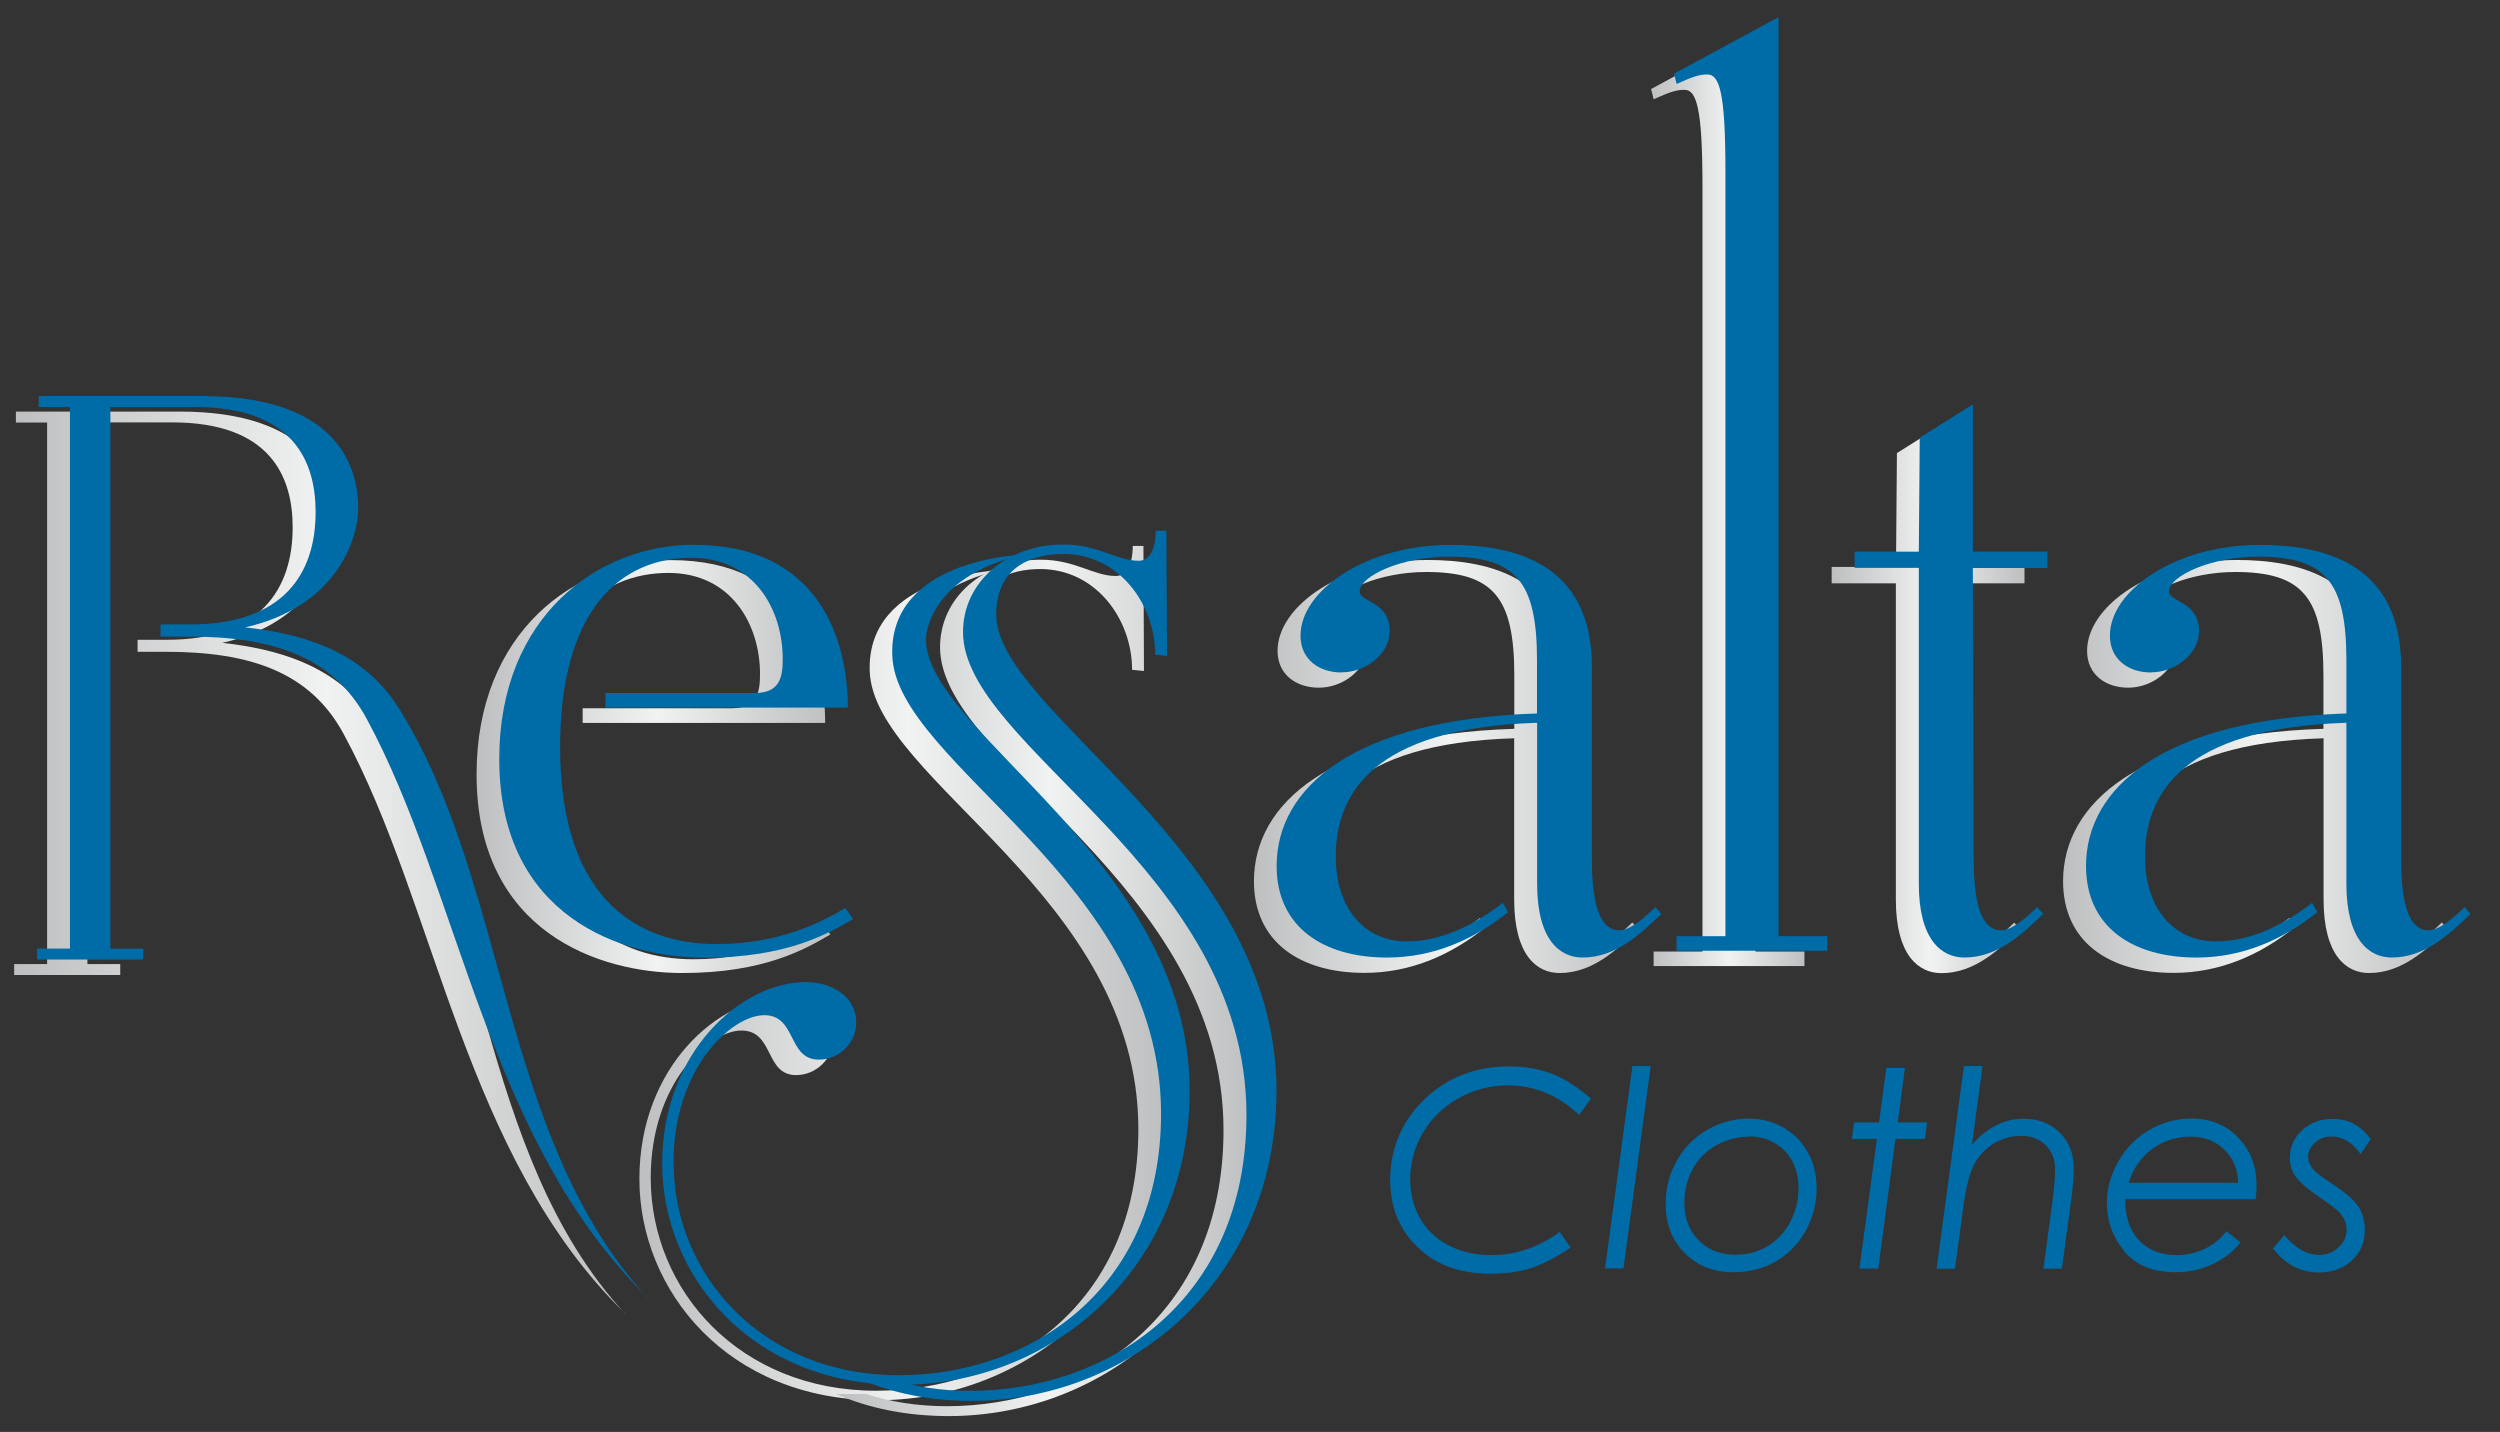 <?xml version="1.0" encoding="UTF-8"?>
<svg id="Capa_1" data-name="Capa 1" xmlns="http://www.w3.org/2000/svg" xmlns:xlink="http://www.w3.org/1999/xlink" viewBox="0 0 187.33 107.3">
  <rect x="0" y="0" width="187.33" height="107.3" fill="#333333" stroke="none"/>
  <defs>
    <style>
      .cls-1 {
        fill: url(#linear-gradient);
      }

      .cls-2 {
        fill: #006ca7;
      }

      .cls-3 {
        fill: url(#linear-gradient-8);
      }

      .cls-4 {
        fill: url(#linear-gradient-3);
      }

      .cls-5 {
        fill: url(#linear-gradient-4);
      }

      .cls-6 {
        fill: url(#linear-gradient-2);
      }

      .cls-7 {
        fill: url(#linear-gradient-6);
      }

      .cls-8 {
        fill: url(#linear-gradient-7);
      }

      .cls-9 {
        fill: url(#linear-gradient-5);
      }
    </style>
    <linearGradient id="linear-gradient" x1="35.7" y1="57.44" x2="62.21" y2="57.44" gradientUnits="userSpaceOnUse">
      <stop offset="0" stop-color="#bdbfc0"/>
      <stop offset=".51" stop-color="#f1f2f2"/>
      <stop offset="1" stop-color="#bdbfc0"/>
    </linearGradient>
    <linearGradient id="linear-gradient-2" x1="47.92" y1="73.81" x2="87.43" y2="73.81" xlink:href="#linear-gradient"/>
    <linearGradient id="linear-gradient-3" x1="62.68" y1="73.52" x2="93.94" y2="73.52" xlink:href="#linear-gradient"/>
    <linearGradient id="linear-gradient-4" x1="93.94" x2="122.76" xlink:href="#linear-gradient"/>
    <linearGradient id="linear-gradient-5" x1="123.72" y1="37.41" x2="135.21" y2="37.41" xlink:href="#linear-gradient"/>
    <linearGradient id="linear-gradient-6" x1="137.26" y1="52.17" x2="151.71" y2="52.17" xlink:href="#linear-gradient"/>
    <linearGradient id="linear-gradient-7" x1="154.59" x2="183.41" xlink:href="#linear-gradient"/>
    <linearGradient id="linear-gradient-8" x1="1.06" y1="64.63" x2="46.84" y2="64.63" xlink:href="#linear-gradient"/>
  </defs>
  <path class="cls-1" d="m43.66,54.16v-1.09h11.17c1.93,0,2.12-1.22,2.12-2.57,0-3.66-2.12-7.57-6.87-7.57-5.2,0-9.82,3.78-9.82,14.19,0,11.87,6.29,14.76,11.69,14.76,4.81,0,7.96-1.67,9.69-2.7l.58.84c-1.86,1.09-4.94,2.89-11.1,2.89s-15.41-3.02-15.41-14.89c0-10.72,7.45-16.05,14.57-16.05,9.44,0,11.55,7.19,11.55,12.2h-18.16Z"/>
  <path class="cls-6" d="m74.89,42.72c-7.22,1.72-7.22,6.32-7.22,6.32,0,6.98,19.76,16.63,19.76,33.83,0,13.47-10.4,22.05-21.65,22.05s-17.87-8.22-17.87-16.58,5.91-13.6,10.76-13.6c2.04,0,3.78,1.16,3.78,3.03,0,1.59-1.33,2.79-2.8,2.79-2.35,0-1.64-3.34-4.09-3.34s-6.8,3.96-6.8,11.03c0,8.45,6.67,15.96,16.89,15.96,9.64,0,19.65-6.27,19.65-19.6,0-17.52-19.84-26.14-20.13-34.31-.26-7.26,9.73-7.57,9.73-7.57Z"/>
  <path class="cls-4" d="m64.88,104.45c1.86.6,3.89.92,6.08.92,10.18,0,20.72-6.61,20.72-20.68,0-18.46-21.24-27.56-21.24-36.19,0-3.71,3.23-6.56,7.55-6.56,2.58,0,3.94,1.22,5.62,1.22.8,0,1.27-.85,1.27-2.25h.8l.04,9.37-.89-.09c0-3.8-2.72-7.55-6.89-7.55-2.16,0-5.02.84-5.02,4.55,0,7.36,21,17.53,21,35.67,0,14.2-10.97,23.25-22.83,23.25-3.19,0-6.02-.6-8.44-1.65"/>
  <path class="cls-5" d="m98.82,51.53c-1.67,0-3.09-.96-3.09-2.76,0-3.41,4.94-6.81,11.24-6.81,4.62,0,10.59,1.29,10.59,9.12v14.38c0,2.82.39,5.39,2.05,5.39.84,0,1.99-1.02,2.7-1.73l.45.51c-1.67,1.61-3.46,3.28-5.9,3.28-1.67,0-3.4-1.28-3.4-5.52v-12.07c-12.46.38-15.08,5.45-15.08,10.01,0,3.85,2.12,6.35,5.33,6.35,2.63,0,5.13-1.28,7.19-2.89l.39.71c-2.57,2.06-5.58,3.4-9.05,3.4-4.81,0-8.28-2.31-8.28-6.87,0-5.84,5.71-10.98,19.51-11.42v-3.98c0-5.84-1.54-7.77-6.61-7.77-3.47,0-6.68,1.41-6.68,2.63,0,.77,2.25.71,2.25,2.96,0,1.73-1.8,3.08-3.6,3.08Z"/>
  <path class="cls-9" d="m131.55,71.3h3.66v1.09h-11.3v-1.09h3.66V13.98c0-5.9-.45-7.25-1.35-7.25-.58,0-1.03.13-2.31.71l-.19-.77,7.83-4.24v68.87Z"/>
  <path class="cls-7" d="m137.26,42.48h4.81l.07-8.53,3.98-2.5v11.04h5.58v1.22h-5.58l.06,21.76c0,2.82.39,5.39,2.05,5.39.84,0,1.99-1.02,2.7-1.73l.45.51c-1.67,1.61-3.47,3.28-5.91,3.28-1.67,0-3.41-1.28-3.41-5.52v-23.69h-4.81v-1.22Z"/>
  <path class="cls-8" d="m159.47,51.53c-1.67,0-3.08-.96-3.08-2.76,0-3.41,4.94-6.81,11.23-6.81,4.62,0,10.59,1.29,10.59,9.12v14.38c0,2.82.39,5.39,2.06,5.39.83,0,1.99-1.02,2.7-1.73l.45.51c-1.67,1.61-3.47,3.28-5.91,3.28-1.67,0-3.4-1.28-3.4-5.52v-12.07c-12.46.38-15.09,5.45-15.09,10.01,0,3.85,2.12,6.35,5.33,6.35,2.63,0,5.13-1.28,7.19-2.89l.38.71c-2.57,2.06-5.58,3.4-9.05,3.4-4.81,0-8.28-2.31-8.28-6.87,0-5.84,5.71-10.98,19.51-11.42v-3.98c0-5.84-1.54-7.77-6.61-7.77-3.47,0-6.67,1.41-6.67,2.63,0,.77,2.25.71,2.25,2.96,0,1.73-1.8,3.08-3.6,3.08Z"/>
  <path class="cls-3" d="m46.84,98.44c-11.14-12.09-10.38-31.15-18.73-44.31-2.81-4.43-7.65-5.53-11.45-5.96,6.74-1.51,8.47-6.48,8.47-8.94,0-3.41-1.9-8.39-11.67-8.39H1.19v.82h2.34v40.58H1.06v.82h7.95v-.82h-2.46V31.65h6.35c7.35,0,9.03,4.06,9.03,7.86,0,4.58-2.37,8.43-9.42,8.43h-2.2v.9h2.12c6.27,0,10.79,1.49,13.31,6.14,7.01,12.91,9.02,31.67,21.11,43.45Z"/>
  <path class="cls-2" d="m45.37,53.02v-1.09h11.17c1.93,0,2.11-1.22,2.11-2.56,0-3.67-2.11-7.57-6.86-7.57-5.2,0-9.82,3.78-9.82,14.18,0,11.88,6.29,14.76,11.68,14.76,4.82,0,7.96-1.67,9.69-2.7l.58.83c-1.86,1.09-4.95,2.89-11.1,2.89s-15.41-3.01-15.41-14.89c0-10.72,7.45-16.05,14.57-16.05,9.44,0,11.55,7.19,11.55,12.2h-18.16Z"/>
  <path class="cls-2" d="m76.6,41.57c-7.22,1.72-7.22,6.32-7.22,6.32,0,6.98,19.76,16.63,19.76,33.83,0,13.47-10.41,22.05-21.65,22.05s-17.87-8.23-17.87-16.58,5.91-13.6,10.76-13.6c2.04,0,3.78,1.15,3.78,3.02,0,1.59-1.33,2.79-2.8,2.79-2.36,0-1.65-3.33-4.09-3.33s-6.8,3.96-6.8,11.02c0,8.45,6.66,15.96,16.89,15.96,9.64,0,19.64-6.27,19.64-19.6,0-17.52-19.84-26.14-20.14-34.32-.27-7.26,9.73-7.56,9.73-7.56Z"/>
  <path class="cls-2" d="m66.59,103.3c1.86.6,3.89.92,6.09.92,10.17,0,20.72-6.61,20.72-20.67,0-18.47-21.24-27.56-21.24-36.19,0-3.7,3.23-6.56,7.55-6.56,2.58,0,3.94,1.22,5.62,1.22.8,0,1.27-.85,1.27-2.25h.8l.05,9.38-.89-.09c0-3.8-2.72-7.55-6.89-7.55-2.16,0-5.02.84-5.02,4.54,0,7.36,21,17.53,21,35.67,0,14.21-10.97,23.25-22.83,23.25-3.2,0-6.01-.6-8.44-1.65"/>
  <path class="cls-2" d="m100.53,50.39c-1.67,0-3.08-.96-3.08-2.76,0-3.4,4.94-6.8,11.24-6.8,4.62,0,10.59,1.28,10.59,9.11v14.37c0,2.83.39,5.4,2.06,5.4.84,0,1.99-1.03,2.69-1.74l.46.51c-1.67,1.61-3.47,3.27-5.91,3.27-1.67,0-3.4-1.29-3.4-5.52v-12.07c-12.45.39-15.09,5.46-15.09,10.02,0,3.85,2.12,6.36,5.33,6.36,2.63,0,5.13-1.28,7.19-2.89l.39.7c-2.57,2.06-5.59,3.4-9.06,3.4-4.81,0-8.28-2.31-8.28-6.86,0-5.84,5.71-10.98,19.51-11.43v-3.98c0-5.84-1.54-7.77-6.61-7.77-3.47,0-6.68,1.42-6.68,2.63,0,.77,2.25.71,2.25,2.95,0,1.73-1.8,3.09-3.6,3.09Z"/>
  <path class="cls-2" d="m133.26,70.15h3.66v1.09h-11.29v-1.09h3.66V12.83c0-5.9-.45-7.25-1.35-7.25-.58,0-1.02.13-2.31.71l-.19-.77,7.83-4.24v68.87Z"/>
  <path class="cls-2" d="m138.97,41.34h4.81l.07-8.54,3.98-2.5v11.04h5.59v1.22h-5.59l.06,21.75c0,2.83.39,5.4,2.06,5.4.83,0,1.99-1.03,2.69-1.74l.46.51c-1.67,1.61-3.47,3.27-5.91,3.27-1.67,0-3.41-1.29-3.41-5.52v-23.68h-4.81v-1.22Z"/>
  <path class="cls-2" d="m161.18,50.39c-1.67,0-3.08-.96-3.08-2.76,0-3.4,4.94-6.8,11.23-6.8,4.62,0,10.59,1.28,10.59,9.11v14.37c0,2.83.39,5.4,2.05,5.4.84,0,1.99-1.03,2.7-1.74l.45.51c-1.67,1.61-3.47,3.27-5.9,3.27-1.67,0-3.4-1.29-3.4-5.52v-12.07c-12.45.39-15.09,5.46-15.09,10.02,0,3.85,2.11,6.36,5.33,6.36,2.63,0,5.13-1.28,7.19-2.89l.39.7c-2.57,2.06-5.59,3.4-9.05,3.4-4.82,0-8.28-2.31-8.28-6.86,0-5.84,5.71-10.98,19.51-11.43v-3.98c0-5.84-1.54-7.77-6.61-7.77-3.47,0-6.68,1.42-6.68,2.63,0,.77,2.25.71,2.25,2.95,0,1.73-1.8,3.09-3.6,3.09Z"/>
  <path class="cls-2" d="m48.55,97.28c-11.15-12.08-10.39-31.14-18.73-44.31-2.81-4.43-7.64-5.53-11.45-5.96,6.74-1.52,8.47-6.49,8.47-8.95,0-3.42-1.9-8.38-11.67-8.38H2.9v.82h2.34v40.58h-2.46v.82h7.95v-.82h-2.46V30.5h6.35c7.35,0,9.03,4.07,9.03,7.87,0,4.58-2.37,8.42-9.42,8.42h-2.2v.91h2.12c6.27,0,10.78,1.49,13.31,6.13,7.01,12.92,9.02,31.67,21.11,43.44Z"/>
  <g>
    <path class="cls-2" d="m119.23,82.3l-.9,1.24c-1.57-1.48-3.36-2.21-5.36-2.21-1.31,0-2.53.32-3.67.96-1.14.64-2.03,1.5-2.67,2.58s-.96,2.24-.96,3.48c0,1.11.25,2.09.74,2.95s1.21,1.53,2.14,2.02c.93.49,2,.73,3.2.73,1.83,0,3.54-.58,5.12-1.74l.82,1.18c-1.17.77-2.18,1.28-3.03,1.55-.84.27-1.82.4-2.93.4-2.05,0-3.71-.51-5-1.54-1.71-1.37-2.56-3.21-2.56-5.5s.85-4.38,2.56-6.02c1.71-1.65,3.83-2.47,6.38-2.47,1.16,0,2.22.18,3.17.55.95.37,1.93.99,2.94,1.87Z"/>
    <path class="cls-2" d="m122.32,79.88h1.37l-2.04,15.17h-1.38l2.05-15.17Z"/>
    <path class="cls-2" d="m131.09,83.83c.93,0,1.79.22,2.56.67.78.45,1.38,1.07,1.82,1.86.44.79.65,1.69.65,2.7,0,1.15-.28,2.21-.83,3.19-.56.98-1.3,1.74-2.24,2.28-.94.54-2,.8-3.19.8-1.47,0-2.68-.48-3.63-1.44s-1.42-2.19-1.42-3.68c0-1.17.28-2.24.83-3.23s1.32-1.76,2.29-2.32c.97-.56,2.02-.84,3.15-.84Zm-.03,1.34c-.87,0-1.69.22-2.46.65-.77.44-1.36,1.03-1.77,1.79-.41.76-.62,1.6-.62,2.52,0,1.15.36,2.09,1.07,2.81s1.63,1.08,2.76,1.08c.88,0,1.68-.21,2.39-.63.71-.42,1.28-1.02,1.71-1.82.42-.79.63-1.64.63-2.54,0-.76-.16-1.43-.47-2.02-.32-.59-.76-1.04-1.34-1.37-.58-.33-1.21-.49-1.89-.49Z"/>
    <path class="cls-2" d="m141.36,80.02h1.38l-.54,4.09h2.2l-.16,1.23h-2.21l-1.29,9.72h-1.41l1.31-9.72h-1.88l.17-1.23h1.87l.55-4.09Z"/>
    <path class="cls-2" d="m147.18,79.88h1.38l-.8,5.9c1.13-1.3,2.43-1.95,3.87-1.95,1.11,0,2.01.35,2.71,1.04.7.69,1.05,1.59,1.05,2.7,0,.61-.07,1.43-.21,2.47l-.68,5.03h-1.38l.67-5.03c.14-1.01.2-1.82.2-2.42,0-.75-.24-1.36-.71-1.82-.47-.46-1.09-.69-1.85-.69-.71,0-1.38.19-2.02.57-.63.38-1.12.9-1.47,1.55s-.61,1.68-.81,3.1l-.64,4.74h-1.38l2.05-15.17Z"/>
    <path class="cls-2" d="m169.01,89.86h-9.76c-.02,1.3.32,2.32,1.02,3.07.7.74,1.63,1.12,2.79,1.12.77,0,1.48-.16,2.14-.47.66-.31,1.2-.76,1.63-1.33l1.05.85c-.53.68-1.22,1.22-2.08,1.62-.85.41-1.78.61-2.77.61-1.72,0-3.01-.53-3.87-1.59-.86-1.06-1.29-2.26-1.29-3.59,0-1.09.29-2.13.87-3.14.58-1.01,1.36-1.79,2.33-2.35.97-.56,2.02-.84,3.16-.84,1.4,0,2.56.47,3.48,1.42s1.38,2.16,1.38,3.63c0,.27-.02.6-.07.99Zm-1.29-1.23c-.04-1.03-.39-1.86-1.06-2.5-.66-.64-1.5-.96-2.5-.96-1.09,0-2.06.31-2.89.92-.83.62-1.43,1.46-1.77,2.54h8.23Z"/>
    <path class="cls-2" d="m177.65,85.34l-.76,1.14c-.62-.88-1.35-1.32-2.19-1.32-.48,0-.9.16-1.24.47-.34.32-.51.66-.51,1.05,0,.3.1.58.31.85.2.27.66.63,1.38,1.1,1.05.68,1.74,1.27,2.07,1.77.33.51.49,1.1.49,1.76,0,.92-.32,1.68-.96,2.28s-1.47.91-2.5.91c-1.35,0-2.5-.6-3.42-1.8l.85-1c.81.99,1.69,1.48,2.65,1.48.54,0,1.02-.19,1.42-.57s.6-.82.6-1.33c0-.41-.15-.8-.45-1.18-.19-.24-.72-.65-1.57-1.23-.92-.63-1.52-1.15-1.81-1.57-.29-.41-.43-.87-.43-1.39,0-.81.31-1.5.92-2.07s1.38-.85,2.31-.85c.55,0,1.05.11,1.49.33.45.22.9.61,1.35,1.18Z"/>
  </g>
</svg>